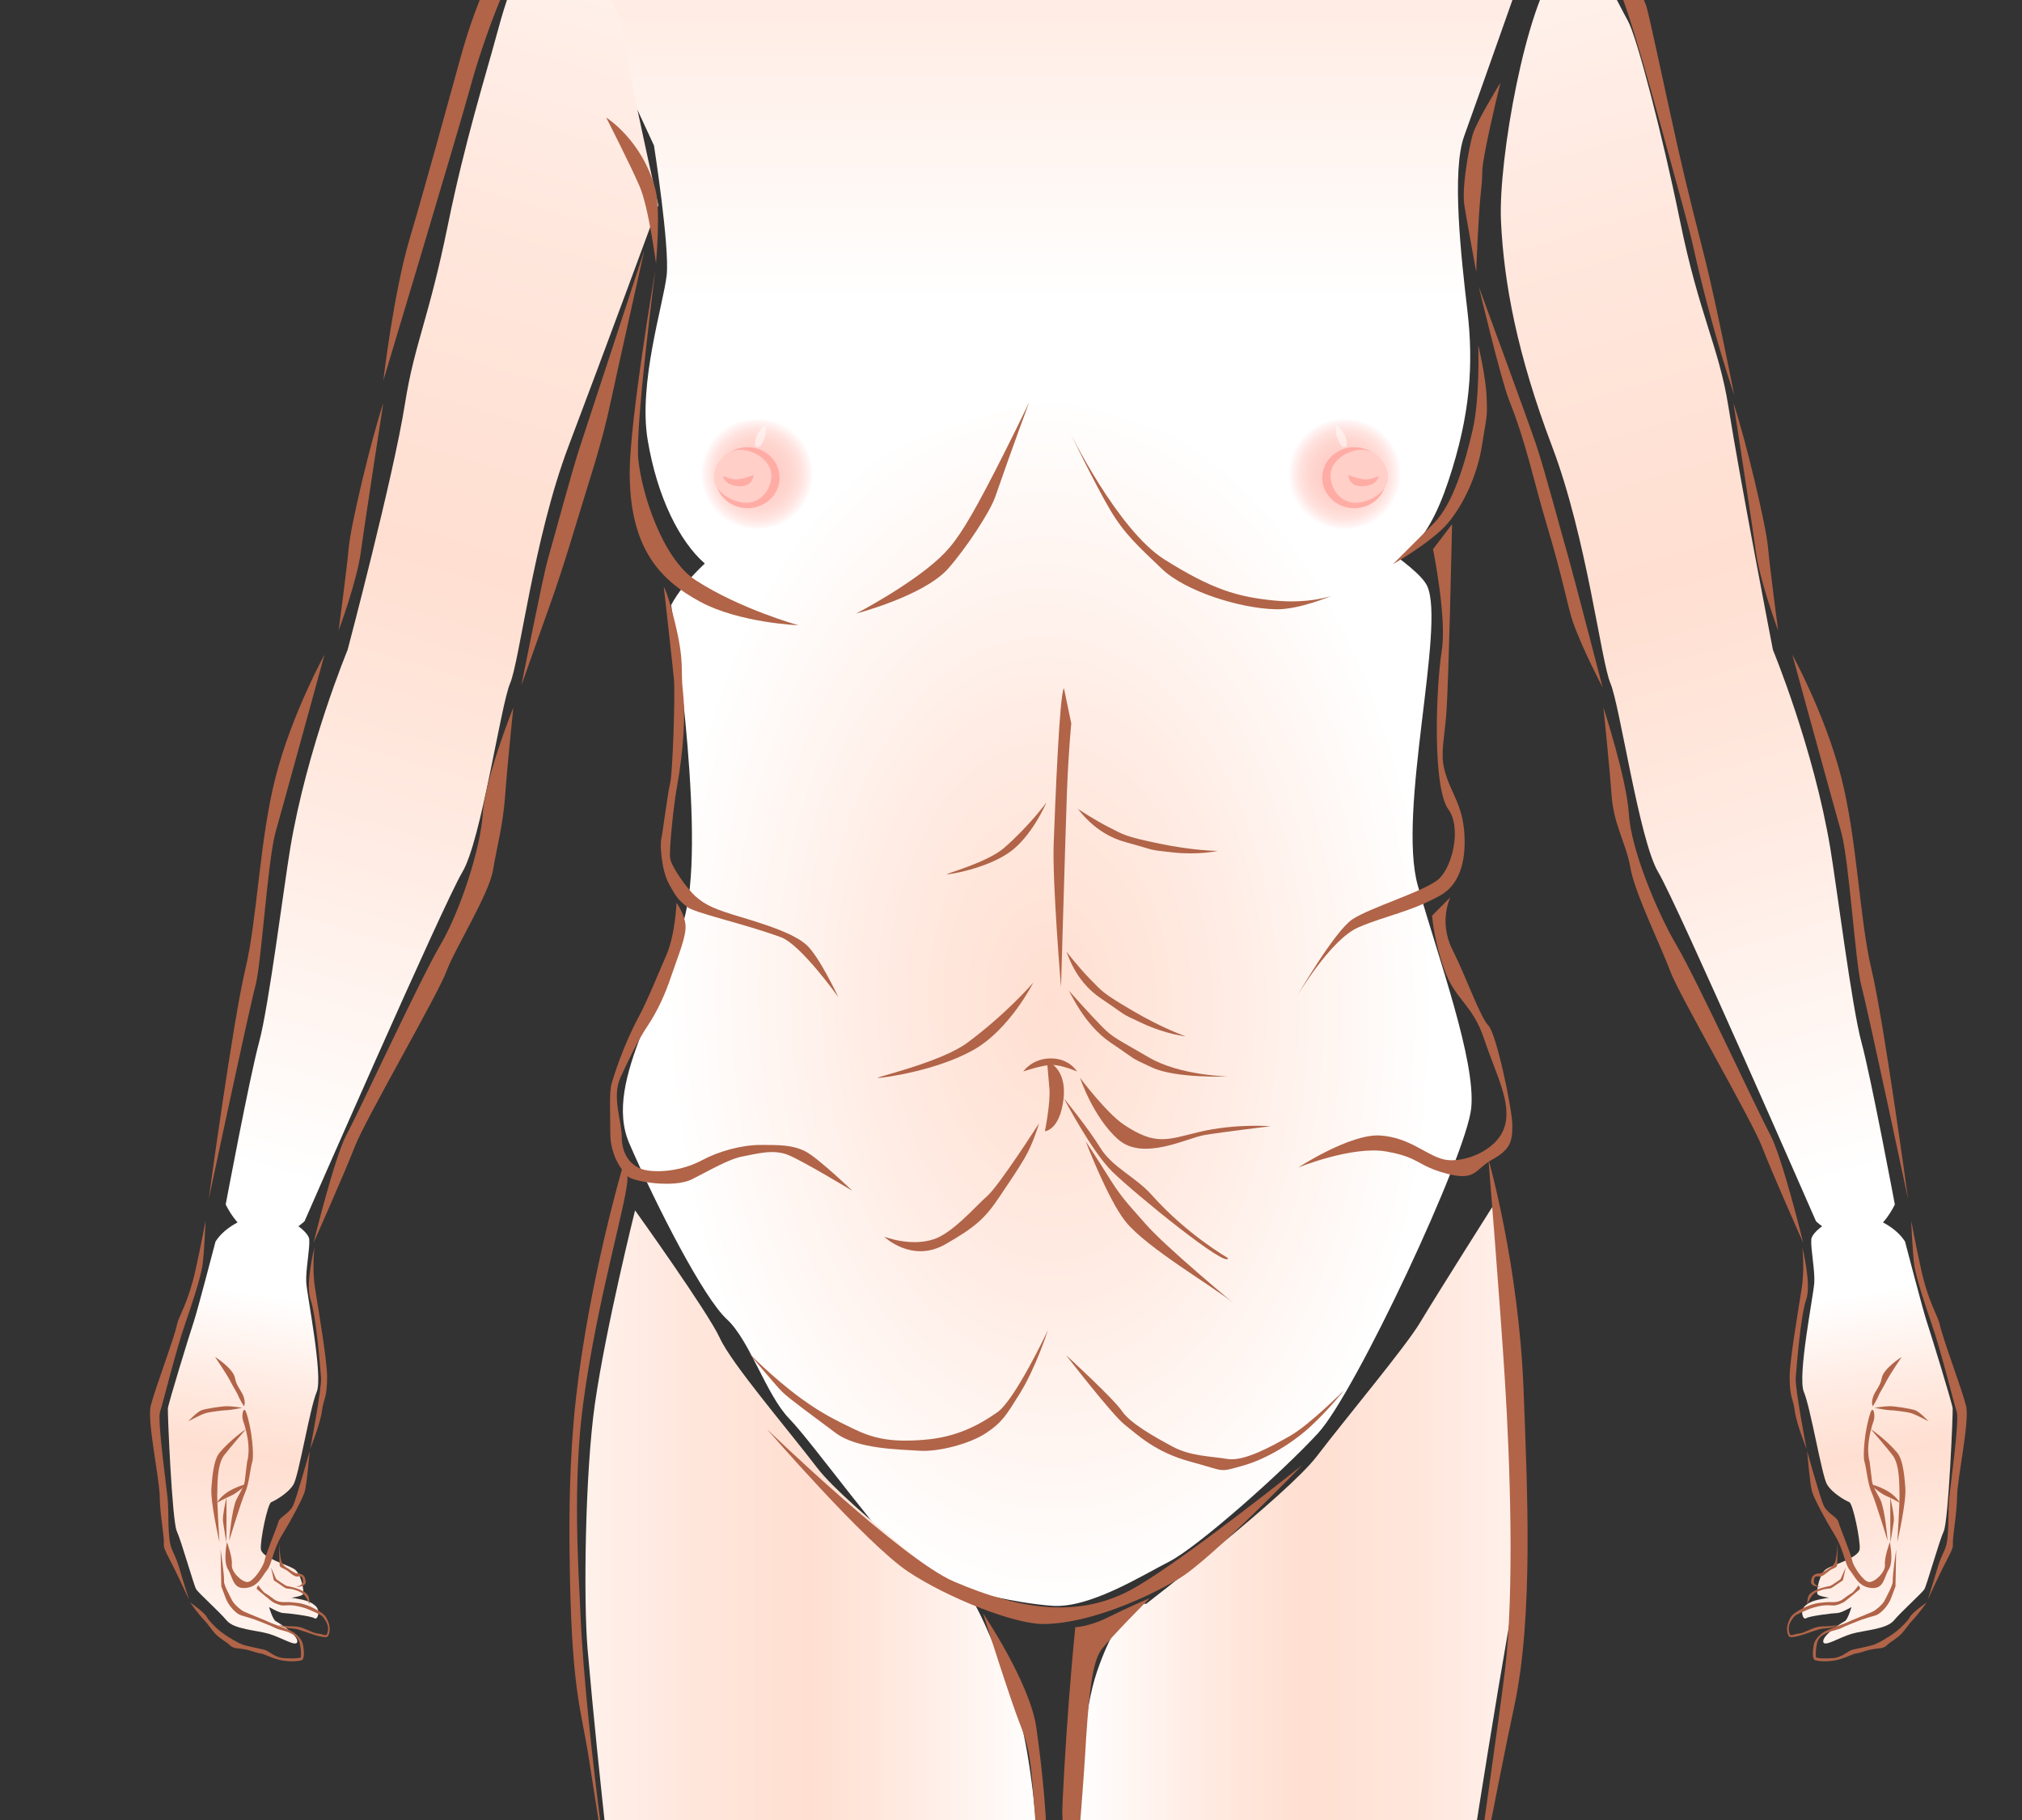<?xml version="1.0" encoding="UTF-8"?>
<svg xmlns="http://www.w3.org/2000/svg" xmlns:xlink="http://www.w3.org/1999/xlink" viewBox="0 0 800 720">
  <rect x="0" y="0" width="800" height="720" fill="#333333" stroke="none"/>
  <defs>
    <style>
      .cls-1 {
        fill: url(#_名称未設定グラデーション_63-2);
      }

      .cls-1, .cls-2, .cls-3, .cls-4, .cls-5, .cls-6, .cls-7, .cls-8, .cls-9, .cls-10, .cls-11, .cls-12, .cls-13, .cls-14, .cls-15 {
        stroke-width: 0px;
      }

      .cls-2 {
        fill: url(#_名称未設定グラデーション_18-2);
      }

      .cls-3 {
        fill: url(#_名称未設定グラデーション_18-4);
      }

      .cls-4 {
        fill: url(#_名称未設定グラデーション_18-6);
      }

      .cls-5 {
        fill: url(#_名称未設定グラデーション_18-3);
      }

      .cls-6 {
        fill: url(#_名称未設定グラデーション_18-5);
      }

      .cls-7 {
        fill: none;
      }

      .cls-8 {
        fill: url(#_名称未設定グラデーション_63);
      }

      .cls-9 {
        fill: url(#_名称未設定グラデーション_26);
      }

      .cls-10 {
        fill: url(#_名称未設定グラデーション_18);
      }

      .cls-11 {
        fill: url(#_名称未設定グラデーション_5);
      }

      .cls-12 {
        fill: #fff;
        opacity: .5;
      }

      .cls-13 {
        fill: #b16448;
      }

      .cls-14 {
        fill: #ffaca5;
      }

      .cls-15 {
        fill: #ffcfc8;
      }
    </style>
    <linearGradient id="_名称未設定グラデーション_5" data-name="名称未設定グラデーション 5" x1="413.39" y1="-81.36" x2="413.39" y2="119.53" gradientUnits="userSpaceOnUse">
      <stop offset="0" stop-color="#ffdfd1"/>
      <stop offset="1" stop-color="#fff"/>
    </linearGradient>
    <linearGradient id="_名称未設定グラデーション_18" data-name="名称未設定グラデーション 18" x1="246.99" y1="-11.12" x2="105.1" y2="464.37" gradientUnits="userSpaceOnUse">
      <stop offset="0" stop-color="#fff1eb"/>
      <stop offset=".21" stop-color="#ffe7dd"/>
      <stop offset=".49" stop-color="#ffdfd1"/>
      <stop offset=".7" stop-color="#ffeae1"/>
      <stop offset="1" stop-color="#fff"/>
    </linearGradient>
    <radialGradient id="_名称未設定グラデーション_26" data-name="名称未設定グラデーション 26" cx="414.35" cy="392.1" fx="414.35" fy="392.1" r="236.96" gradientTransform="translate(657.22 -32) rotate(88.77) scale(1.02 .64) skewX(.04)" gradientUnits="userSpaceOnUse">
      <stop offset="0" stop-color="#ffdfd1"/>
      <stop offset=".41" stop-color="#ffeae1"/>
      <stop offset="1" stop-color="#fff"/>
    </radialGradient>
    <linearGradient id="_名称未設定グラデーション_18-2" data-name="名称未設定グラデーション 18" x1="231.63" y1="624.75" x2="412.64" y2="624.75" xlink:href="#_名称未設定グラデーション_18"/>
    <linearGradient id="_名称未設定グラデーション_18-3" data-name="名称未設定グラデーション 18" x1="594.11" y1="623.04" x2="771.18" y2="623.04" gradientTransform="translate(1196.19) rotate(-180) scale(1 -1)" xlink:href="#_名称未設定グラデーション_18"/>
    <linearGradient id="_名称未設定グラデーション_18-4" data-name="名称未設定グラデーション 18" x1="-281.97" y1="-.75" x2="-420.77" y2="464.36" gradientTransform="translate(315.01) rotate(-180) scale(1 -1)" xlink:href="#_名称未設定グラデーション_18"/>
    <linearGradient id="_名称未設定グラデーション_18-5" data-name="名称未設定グラデーション 18" x1="90.25" y1="635.53" x2="109.49" y2="513.01" xlink:href="#_名称未設定グラデーション_18"/>
    <linearGradient id="_名称未設定グラデーション_18-6" data-name="名称未設定グラデーション 18" x1="-433.73" y1="635.53" x2="-414.49" y2="513.01" gradientTransform="translate(315.01) rotate(-180) scale(1 -1)" xlink:href="#_名称未設定グラデーション_18"/>
    <radialGradient id="_名称未設定グラデーション_63" data-name="名称未設定グラデーション 63" cx="313.2" cy="187.51" fx="313.2" fy="187.51" r="22.24" gradientTransform="translate(612.71) rotate(-180) scale(1 -1)" gradientUnits="userSpaceOnUse">
      <stop offset="0" stop-color="#ffcfc8"/>
      <stop offset=".43" stop-color="#ffd0ca"/>
      <stop offset=".63" stop-color="#ffd7d1"/>
      <stop offset=".79" stop-color="#ffe2de"/>
      <stop offset=".92" stop-color="#fff2f1"/>
      <stop offset="1" stop-color="#fff"/>
    </radialGradient>
    <radialGradient id="_名称未設定グラデーション_63-2" data-name="名称未設定グラデーション 63" cx="84.68" cy="187.51" fx="84.68" fy="187.51" r="22.24" gradientTransform="translate(447.4)" xlink:href="#_名称未設定グラデーション_63"/>
  </defs>
  <g id="_塗り" data-name="塗り">
    <path class="cls-11" d="m258.75,57.59s6.26,40.07,5.01,51.34-11.27,42.57-7.51,65.11,12.52,40.07,22.54,48.83c10.02,8.76,28.8,19.09,47.58,17.84s42.17-5.68,48.43-16.95,40.79-55.08,40.79-55.08c0,0,36.33,43.36,45.17,50.24,10.9,8.48,17.71,8.31,31.48,13.32,13.77,5.01,18.67,7.51,39.95,0s32.08-15.62,40.85-41.92c8.76-26.29,10.02-46.33,7.51-67.62-2.5-21.29-6.26-55.09-1.25-68.87s28.8-81.39,28.8-81.39c0,0-17.76-8.51-56.35-25.04-35.06-15.03-90.25-30.98-132.73-33.81-36.74-2.45-94.25,15.28-136.48,31.3-36.31,13.77-63.86,26.29-63.86,26.29l40.07,86.4Z"/>
    <path class="cls-10" d="m219.1-28.95s-5.56,2.79-13.63,17.25c-3.6,6.45-6.62,16.67-9.32,26.72-3.83,14.24-12.2,40.85-18.9,73.75-7.68,37.74-13.27,47.13-17.02,70.92-4.57,28.95-22.7,97.4-22.7,97.4,0,0-16.08,38.77-22.7,78.49-2.48,14.87-8.54,62.83-12.29,76.6-3.76,13.77-13.24,64.31-13.24,64.31,0,0,4.65,10.21,12.29,12.29,10.4,2.84,18.91-5.67,18.91-5.67,0,0,54.9-125.55,62.41-138.07,7.51-12.52,15.16-65.94,18.91-74.71,3.76-8.76,9.34-57.48,23.11-93.79,13.77-36.31,35.52-95.34,35.52-95.34,0,0-12.98-57.42-14.23-69.94-1.25-12.52-27.13-40.21-27.13-40.21Z"/>
    <path class="cls-9" d="m265.53,239.34s12.88,83.73,6.45,118.46c-6.42,34.73-33.98,69.27-22.97,94.61,11.01,25.34,29.36,61.01,38.54,69.46,9.18,8.45,15.6,30.04,24.77,39.42,9.18,9.39,39.46,51.63,49.55,59.13,10.09,7.51,39.98,13.91,54.66,14.85s35.11-11.89,46.12-17.52c11.01-5.63,44.2-34.88,58.88-50.83s58.72-109.82,60.56-128.59c1.84-18.77-12.85-58.8-21.11-87.9-8.26-29.1,11.02-102.65,3.68-118.61s-111.94-71.34-145.89-72.28c-31.2-.86-133.05,42.24-153.23,79.79Z"/>
    <path class="cls-2" d="m251.26,478.83s-11.56,46.26-15.9,76.61c-3.87,27.09-4.54,77.63-2.89,96.85,4.34,50.59,12.4,118.36,12.4,118.36h167.77s-.92-67.9-11.01-97.26-16.21-39.15-16.21-39.15c0,0-50.16-37.93-62.08-53.53s-33.95-41.29-38.54-51.38c-4.59-10.09-33.54-50.5-33.54-50.5Z"/>
    <path class="cls-5" d="m591.72,475.41s4.67,22.73,7.65,65.48c1.9,27.3,4.49,65.46.92,84.42-9.18,48.63-23.77,145.35-23.77,145.35h-151.48s-1.09-80.04,9-109.4c10.09-29.36,19.43-26.77,19.43-26.77,0,0,55.62-42.82,67.55-58.42s35.04-43.21,40.74-52.72c7.19-11.98,29.96-47.93,29.96-47.93Z"/>
    <path class="cls-3" d="m616.16-13.02c12.27-14.5,19.82,6.74,27.89,21.2,3.6,6.45,13.87,45.97,20.57,78.87,7.68,37.74,15.48,50.13,19.24,73.92,4.57,28.95,17.6,96.13,17.6,96.13,0,0,16.08,38.77,22.7,78.49,2.48,14.87,8.54,62.83,12.29,76.6,3.76,13.77,13.24,64.31,13.24,64.31,0,0-4.65,10.21-12.29,12.29-10.4,2.84-18.91-5.67-18.91-5.67,0,0-54.9-125.55-62.41-138.07-7.51-12.52-15.16-65.94-18.91-74.71-3.76-8.76-9.34-57.48-23.11-93.79-13.77-36.31-19.08-64.6-20.2-89.14s10.04-85.91,22.31-100.42Z"/>
    <path class="cls-6" d="m85.26,491.2s-7.09,27.16-8.54,31.5c-1.77,5.3-10.17,32.68-10.3,34.45-.15,1.98,1.66,44.52,3.53,48.58,1.77,3.83,6.77,21.49,7.65,22.96s9.13,8.83,12.07,12.37,11.78,3.83,16.78,5.3c5,1.47,11.19,5.59,11.19,2.94s-7.36-7.36-8.54-7.95-2.65-5.59-2.65-5.59c0,0,4.12,2.36,5.59,2.36s11.19,1.18,12.37,2.06,2.65-2.94.29-5c-2.36-2.06-5.3-2.36-8.24-2.94s-5.3.29-5.3.29c0,0,8.54-.59,8.83-2.06s-.88-7.95-3.53-9.72c-2.65-1.77-12.95-4.42-13.25-7.95s2.65-17.96,4.12-18.55,6.77-3.53,8.83-7.07,6.48-30.32,9.13-36.51c2.65-6.18-3.83-38.27-4.12-43.28s1.47-13.25,1.18-17.08-12.07-11.48-19.14-10.01c-7.07,1.47-14.43,5.3-17.96,10.89Z"/>
    <path class="cls-4" d="m753.73,491.2s7.09,27.16,8.54,31.5c1.77,5.3,10.17,32.68,10.3,34.45.15,1.98-1.66,44.52-3.53,48.58-1.77,3.83-6.77,21.49-7.65,22.96s-9.13,8.83-12.07,12.37c-2.94,3.53-11.78,3.83-16.78,5.3s-11.19,5.59-11.19,2.94,7.36-7.36,8.54-7.95,2.65-5.59,2.65-5.59c0,0-4.12,2.36-5.59,2.36-1.47,0-11.19,1.18-12.37,2.06s-2.65-2.94-.29-5,5.3-2.36,8.24-2.94,5.3.29,5.3.29c0,0-8.54-.59-8.83-2.06s.88-7.95,3.53-9.72c2.65-1.77,12.95-4.42,13.25-7.95s-2.65-17.96-4.12-18.55-6.77-3.53-8.83-7.07c-2.06-3.53-6.48-30.32-9.13-36.51-2.65-6.18,3.83-38.27,4.12-43.28.29-5-1.47-13.25-1.18-17.08s12.07-11.48,19.14-10.01c7.07,1.47,14.43,5.3,17.96,10.89Z"/>
  </g>
  <g id="_線" data-name="線">
    <path class="cls-13" d="m239.84,46.5s14.37,8.97,19.45,28.41c2.2,8.45.25,29.3.25,29.3,0,0-2.86-22.05-6.46-30.45s-13.24-27.26-13.24-27.26Z"/>
    <path class="cls-13" d="m259.26,107.07s-10.19,59.32-10.12,80.27c.1,29.91,12.3,42.32,27.9,50.72,15.59,8.4,38.88,9.3,38.88,9.3,0,0-22.85-6.31-40.58-17.75-13.4-8.65-21.62-34.99-22.82-48.18s6.74-74.36,6.74-74.36Z"/>
    <path class="cls-13" d="m407.21,159.11s-8.45,17.68-16.9,33.74c-8.79,16.7-13.17,22.86-18.6,27.9-11.83,10.99-32.97,21.98-32.97,21.98,0,0,26.79-6.99,36.35-17.75,6.76-7.61,16.52-22.21,18.68-28.45,7.03-20.26,13.43-37.41,13.43-37.41Z"/>
    <g>
      <ellipse class="cls-8" cx="299.51" cy="187.51" rx="22.79" ry="21.68"/>
      <ellipse class="cls-14" cx="295.76" cy="188.98" rx="12.68" ry="12.06"/>
      <path class="cls-15" d="m282.44,188.9c0,5.59,7.18,10,12.89,10,5.72,0,9.87-5.27,9.87-10.86,0-5.59-6.63-10.12-12.34-10.12-5.72,0-10.42,5.39-10.42,10.98Z"/>
      <path class="cls-14" d="m298.1,187.92s0,4.77-5.79,4.43c-5.79-.34-6.25-4-6.25-4,0,0,3.38,1.6,6.1,1.26s5.94-1.69,5.94-1.69Z"/>
      <path class="cls-12" d="m302.84,168.39s-.85.26-2.31,2.12c-1.46,1.85-2.69,5.88-1.06,6.3s2.44-2.15,3.17-4c.61-1.56.19-4.42.19-4.42Z"/>
    </g>
    <g>
      <ellipse class="cls-1" cx="532.09" cy="187.51" rx="22.79" ry="21.68"/>
      <ellipse class="cls-14" cx="535.83" cy="188.98" rx="12.68" ry="12.06"/>
      <path class="cls-15" d="m549.16,188.9c0,5.59-7.18,10-12.89,10s-9.87-5.27-9.87-10.86c0-5.59,6.63-10.12,12.34-10.12s10.42,5.39,10.42,10.98Z"/>
      <path class="cls-14" d="m533.5,187.92s0,4.77,5.79,4.43c5.79-.34,6.25-4,6.25-4,0,0-3.38,1.6-6.1,1.26-2.73-.34-5.94-1.69-5.94-1.69Z"/>
      <path class="cls-12" d="m528.75,168.39s.85.26,2.31,2.12,2.69,5.88,1.06,6.3-2.44-2.15-3.17-4c-.61-1.56-.19-4.42-.19-4.42Z"/>
    </g>
    <path class="cls-13" d="m422.96,170.35s19.09,39.28,37.82,51.03c18.72,11.75,28.64,14.69,42.96,16.15,14.32,1.47,23.13-1.84,23.13-1.84,0,0-12.98,5.58-22.18,5.34-14.32-.37-35.82-7.18-45-15.99s-14.69-13.58-20.56-23.5c-5.87-9.91-16.15-31.21-16.15-31.21Z"/>
    <path class="cls-13" d="m593.68,32.67s-9.55,15.42-11.01,20.56-4.45,21.16-3.28,28.15c1.47,8.81,4.67,26.18,4.67,26.18,0,0,.77-21.88,1.87-31.79s-.31-5.75,1.87-17.04c2.2-11.38,5.87-26.07,5.87-26.07Z"/>
    <path class="cls-13" d="m584.87,136.57s.73,20.56-2.2,33.41c-2.94,12.85-7.71,29.37-15.42,37.08-7.71,7.71-16.15,16.15-16.15,16.15,0,0,15.42-8.81,21.66-16.15,6.24-7.34,11.75-19.09,13.58-30.84s2.2-10.65,1.84-19.09-3.3-20.56-3.3-20.56Z"/>
    <path class="cls-13" d="m319.36-74.5s-77.48,19.57-105.35,38.66c-14.85,10.17-25.39,35.35-31.81,58.65-6.43,23.3-13.66,49.82-20.09,71.51s-10.45,56.25-10.45,56.25c0,0,29.73-98.83,34.55-116.51,4.82-17.68,14.93-45.13,22.97-56.38s23.19-16.28,42.48-23.17c22.5-8.04,67.7-29.01,67.7-29.01Z"/>
    <path class="cls-13" d="m151.66,159.42c-4.82,14.46-12.86,48.21-13.66,57.05s-4.02,32.94-4.02,32.94c0,0,7.23-19.28,8.84-31.34s8.84-58.66,8.84-58.66Z"/>
    <path class="cls-13" d="m254.99,98.84s-22.18,67.81-25.39,77.45c-3.21,9.64-9.64,33.75-12.86,45-1.97,6.91-10.45,49.82-10.45,49.82,0,0,4.82-13.66,8.84-24.91,1.95-5.46,6.15-16.73,12.43-37.66,5.67-18.91,10.4-32.15,14.18-50.12,1.83-8.68,13.24-59.58,13.24-59.58Z"/>
    <path class="cls-13" d="m128.36,259.05s-12.86,23.3-19.28,48.21c-6.43,24.91-7.23,56.25-12.05,76.33-4.82,20.09-14.46,90.8-14.46,90.8,0,0,16.07-75.53,18.48-84.37,2.41-8.84,4.82-49.82,8.04-61.07,3.21-11.25,19.28-69.91,19.28-69.91Z"/>
    <path class="cls-13" d="m203.08,279.94s-11.25,28.12-12.05,41.78-8.84,38.57-16.87,52.23c-8.04,13.66-32.14,65.89-36.96,74.73-4.82,8.84-13.17,43.05-13.17,43.05,0,0,12.37-27.78,16.39-38.23s32.94-60.26,36.16-69.1c3.21-8.84,16.87-30.53,18.48-40.18,1.61-9.64,3.96-17.68,4.82-29.73.8-11.25,3.21-34.55,3.21-34.55Z"/>
    <g>
      <path class="cls-13" d="m414.25,419.74s8,2.7,6.52,15.08c-1.48,12.38-7.36,12.7-7.36,12.7,0,0,2.28-11.27,1.78-16.94s-.94-10.84-.94-10.84Z"/>
      <path class="cls-13" d="m404.87,423.87s3.46-5.16,10.87-5.16,10.37,5.16,10.37,5.16c0,0-5.93-2.58-9.88-2.58s-11.36,2.58-11.36,2.58Z"/>
    </g>
    <path class="cls-13" d="m246.44,461.36s-13.39,45.25-18.6,92.11c-2.6,23.42-2.66,46.18-2.49,61.15.6,53.39,4.3,60.29,7.47,79.99,4.62,28.8,11.91,78.23,11.91,78.23,0,0-12.98-84.28-15.11-135.12-.66-15.7-3.15-50.25,1.07-82.12,5.69-43.02,18.48-83.71,17.53-90.33-.71-4.98-1.78-3.91-1.78-3.91Z"/>
    <path class="cls-13" d="m588.9,458.66s12.07,41.78,13.93,91.92c1.38,37.18,3.98,88.5-3.71,124.42-7.7,35.92-19.73,100.87-19.73,100.87,0,0,13.87-96.92,16.02-114.79,3.85-32.07,2-83.13,0-115.14-1.86-29.71-6.5-87.28-6.5-87.28Z"/>
    <path class="cls-13" d="m303.56,565.48s53.08,51.27,73.97,60.23c27.7,11.87,50.47,14.18,70.99,2.64,19.81-11.15,66.71-48.75,66.71-48.75,0,0-35.92,37.2-48.75,44.9-12.83,7.7-35.92,17.96-53.88,17.96-11.55,0-37.88-10.44-53.28-20.7-16.71-11.14-55.77-56.27-55.77-56.27Z"/>
    <path class="cls-13" d="m388.95,638.26s18.52,27.29,21.08,45.25,4.45,38.64,4,48.63c-.19,4.28,2.87,36.55-.15,38.6,0,0-1.88-23.71-3.43-40.75-2.57-28.22-1.7-34.94-6.83-47.77-3.84-9.6-14.67-43.97-14.67-43.97Z"/>
    <path class="cls-13" d="m425.43,643.74s-1.28,12.83-2.57,29.51-2.57,39.77-2.57,43.62,2.57,59.01,2.57,59.01c0,0,5.41-63.74,6.41-80.82,1.28-21.81,2.57-37.2,6.41-42.34,3.85-5.13,19.24-20.53,19.24-20.53,0,0-8.98,3.85-16.68,7.7-7.35,3.67-12.83,3.85-12.83,3.85Z"/>
    <path class="cls-13" d="m492.16-80.76s52.59,17.53,66.36,22.54,42.57,17.38,55.09,22.54c21.29,8.76,33.81,27.55,37.56,37.56,1.25,3.34,6.9,30.92,12.53,55.94,4.07,18.09,8,33.1,10.97,44.96,4.39,17.55,11.47,53.46,11.47,53.46,0,0-8.67-24.68-16.41-59.49-1.62-7.29-5.73-21.71-10.42-38.93-8-29.38-17.93-64.47-21.92-68.47-11.27-11.27-27.55-18.78-37.56-23.79-10.02-5.01-21.29-12.52-46.33-20.03-20.7-6.21-61.35-26.29-61.35-26.29Z"/>
    <g>
      <path class="cls-13" d="m81.3,483.02s-1.65,9.11-3.98,19.56c-2.79,12.52-6.65,18.38-7.2,21.06-1.19,5.81-8.5,24.88-10.47,32.43-1.55,5.95,3.45,28.62,3.54,36.03s1.91,15.81,1.65,19.26c-.11,1.43,2.23,5.32,4.26,9.47,2.86,5.85,5.73,12.13,5.73,12.13,0,0-2.35-7.29-4.04-13.14-.94-3.24-2.49-6.01-3.03-7.58-1.54-4.43-.92-13.7-1.42-19.19-.41-4.56-4.12-30.98-3.03-34.45,1.53-4.88,6.15-23.87,9.77-34.37,2.7-7.82,6.2-18.36,6.98-23.41s1.26-17.8,1.26-17.8Z"/>
      <path class="cls-13" d="m124.44,493.43s-3.74,14.4-1.57,20.68c2.29,6.65,3.75,26.4,4.15,30.93.35,3.95-4.28,28.1-4.28,28.1,0,0,3.96-9.74,4.64-14.93s2.03-4.96,2.04-13.65c0-6.28-3.4-26.19-4.73-34.63s-.25-16.49-.25-16.49Z"/>
      <path class="cls-13" d="m96.14,561.93c3.7,10.65,1.64,16.27,1.64,16.27,0,0-.45,3.74-.96,7.85-.27,2.12-2.73,5.97-3.3,7.21-1.91,4.16-2.86,16.23-2.86,16.23,0,0,4.88-15.86,6.16-18.63,1.8-3.9,2.12-9.68,3-12.61.73-2.43-.09-12.79-2.39-19.43-1.07-3.07-1.98,1.11-1.28,3.12Z"/>
      <path class="cls-13" d="m89.8,610.04s-1.61,7.56.4,10.8,1.84,7.82,6.93,7.37c5.09-.46,6.44-4.57,8.5-7.03,2.06-2.47,2.24-7.94,6.14-14.24,2.99-4.83,7.89-13.83,8.77-16.76s1.98-16.15,1.98-16.15c0,0-5.17,18.72-6.62,21.7-1.44,2.98-5.31,4.47-5.72,6.22s-5.11,13.01-5.48,15.32-4.39,8.38-6.65,8.58c-2.26.2-6.63-3.97-6.32-6.85s-1.94-8.95-1.94-8.95Z"/>
      <path class="cls-13" d="m75.21,633.92s2.92,4.23,5.59,7.03c1.71,1.8,2.81,3.71,4.42,5.41,1.67,1.75,4.77,3.54,5.31,4.11,1.89,1.96,2.99,1.4,6.29,2.01,3.06.57,4.15,1.37,6.67,1.7.97.12,4.89,2.24,8.49,2.77,5.15.76,7.7-.28,7.7-.28.37-.87.98-1.49.19-6.08-.3-1.72-2.27-4.23-4.95-5.48-2-.94-3.08-1.37-5.9-2.36-3.33-1.17-2.74-1.26-6.07-2.53-2.47-.94-5.74-2.39-6.59-2.74-.46-.19-3.61-2.43-4.59-4.48-.75-1.57-3.25-5.97-3.14-7.44.17-2.19-1.35-12.64-1.35-12.64l.28,14.69s1.15,3.11,1.83,4.84c1.15,2.93,4.06,5.98,6,6.59,1.23.39,4.78,1.31,7.44,2.43,2.9,1.21,4.21,1.62,5.85,2.46,1.81.93,4.09,1.17,5.56,1.85,1.99.93,3.72,1.69,4.33,4.22.76,3.19.47,5.53.47,5.53.2.34-2.1.76-6.86.42-3.55-.25-5.81-2.92-7.71-3.34-4.59-1.01-7.02-1.48-8.6-2.04-1.34-.47-5.54-2.78-8.39-4.98-2.6-2-5.16-4.89-5.55-5.76-.84-1.83-6.72-5.91-6.72-5.91Z"/>
      <path class="cls-13" d="m102.19,627.18s-.95,1.15-.51,1.52,5.58,4.66,6.16,5.02,2.71,1.39,4.08,1.41,2.76-.23,4.64.06c2.11.32,4.46,1.03,5.45,1.49s4.82,1.92,5.58,2.81c.36.41,1.46,1.74,1.95,3.24.55,1.71.02,3.48-.24,3.89-.42.66-1.71-.21-3.73-.41s-5.2-2.34-7.79-2.68c-2.06-.27-3.16-.08-4.46-.24-1.13-.14-2.76-.32-2.76-.32,0,0-1.19-.15,2.11.81,2.18.64,2.67.15,5.11.81,1.98.54,6.53,2.25,8.12,2.62,2.16.51,3.15.54,3.48.38.83-.42,1.48-2.97.73-5.27-.43-1.32-1.07-2.66-1.62-3.24-1.01-1.06-2.61-1.93-4.33-2.87-1.82-.99-4.51-1.84-6.05-2.05-1.34-.19-3.99-.46-5.21-.35s-3.15-.13-4.46-1.1c-1.31-.97-2.63-1.95-3.49-2.41s-2.76-3.11-2.76-3.11Z"/>
      <path class="cls-13" d="m107.22,620.12l1.14,5.08s2.6,1.68,3.92,2.65c1.31.97,1.52.27,4.33,1.11s3.71,1.85,4.34,2.75,1.5,3,1.5,3c0,0,.04-1.09-.23-2.57-.32-1.74-2.29-2.79-3.99-3.46-1.34-.53-3.92-1.15-4.61-1.22s-4.34-2.75-4.34-2.75l-2.05-4.59Z"/>
      <path class="cls-13" d="m110.4,610.61s.12,8.4.31,8.92,1.17.85,2.31,1.43c1.14.58,3.24,2.92,4.61,2.72,2.33-.34,2.01.78,2.19,1.58.45,2-2.77,2.57-2.77,2.57,0,0,4.23.03,3.89-2.26-.16-1.08-.34-2.29-1.75-2.84-1.41-.56-1.81-.05-2.53-.53s-1.42-.72-2.42-1.55c0,0-1.84-.72-2.67-2.42s-1.15-7.62-1.15-7.62Z"/>
      <path class="cls-13" d="m86.83,610.05s-3.76-16.2-3.16-21.75c.2-1.86.52-10.4,3.17-13.57,4.46-5.34,10.51-9.39,10.51-9.39,0,0-6.57,7.59-8.73,10.44-2.9,3.83-2.54,12.8-2.64,14.06-.25,3.32.84,20.21.84,20.21Z"/>
      <path class="cls-13" d="m85.11,536.84s4.58,6.74,5.9,9.34,2.9,4.98,3.27,6.03,2.2,4.08,2.2,4.08c0,0,.78-.81,0-3.46s-2.95-4.34-3.5-7.65c-.63-3.77-7.87-8.36-7.87-8.36Z"/>
      <path class="cls-13" d="m95.85,556.93s-3.77-.63-5.97-.63-8.17.94-10.05,1.57-5.34,4.4-5.34,4.4c0,0,4.71-2.51,6.6-3.14s7.54-1.26,8.8-1.26,5.97-.94,5.97-.94Z"/>
      <path class="cls-13" d="m85.78,594.53s1.74-3.13,5.91-5.22c4.17-2.09,5.91-2.09,5.91-2.09,0,0-3.82,3.48-6.26,4.52s-5.56,2.78-5.56,2.78Z"/>
      <path class="cls-13" d="m89.61,592.45s-1.69,7.25-1.39,9.39c.46,3.31,1.35,8.34,1.35,8.34,0,0,.04-6.24.04-8v-9.74Z"/>
    </g>
    <path class="cls-13" d="m685.84,159.42c4.82,14.46,12.86,48.21,13.66,57.05s4.02,32.94,4.02,32.94c0,0-7.23-19.28-8.84-31.34s-8.84-58.66-8.84-58.66Z"/>
    <path class="cls-13" d="m585,113.18s19.68,53.47,22.9,63.11,9.64,33.75,12.86,45c1.97,6.91,13.31,50.64,13.31,50.64,0,0-7.68-14.48-11.7-25.73-1.95-5.46-4.11-17.66-10.39-38.6-5.67-18.91-7.82-31.39-14.94-49.38-3.27-8.25-12.02-45.04-12.02-45.04Z"/>
    <path class="cls-13" d="m709.14,259.05s12.86,23.3,19.28,48.21c6.43,24.91,7.23,56.25,12.05,76.33,4.82,20.09,14.46,90.8,14.46,90.8,0,0-16.07-75.53-18.48-84.37s-4.82-49.82-8.04-61.07-19.28-69.91-19.28-69.91Z"/>
    <path class="cls-13" d="m634.41,279.94s9.24,28.36,10.04,42.02,10.85,38.34,18.88,52c8.04,13.66,32.14,65.89,36.96,74.73s13.17,43.05,13.17,43.05c0,0-12.37-27.78-16.39-38.23-4.02-10.45-32.94-60.26-36.16-69.1s-14.21-31.36-15.82-41-6.62-16.86-7.48-28.91c-.8-11.25-3.21-34.55-3.21-34.55Z"/>
    <g>
      <path class="cls-13" d="m756.2,483.02s1.65,9.11,3.98,19.56c2.79,12.52,6.65,18.38,7.2,21.06,1.19,5.81,8.5,24.88,10.47,32.43,1.55,5.95-3.45,28.62-3.54,36.03-.09,7.41-1.91,15.81-1.65,19.26.11,1.43-2.23,5.32-4.26,9.47-2.86,5.85-5.73,12.13-5.73,12.13,0,0,2.35-7.29,4.04-13.14.94-3.24,2.49-6.01,3.03-7.58,1.54-4.43.92-13.7,1.42-19.19.41-4.56,4.12-30.98,3.03-34.45-1.53-4.88-6.15-23.87-9.77-34.37-2.7-7.82-6.2-18.36-6.98-23.41s-1.26-17.8-1.26-17.8Z"/>
      <path class="cls-13" d="m713.05,493.43s3.74,14.4,1.57,20.68c-2.29,6.65-3.75,26.4-4.15,30.93-.35,3.95,4.28,28.1,4.28,28.1,0,0-3.96-9.74-4.64-14.93-.68-5.19-2.03-4.96-2.04-13.65,0-6.28,3.4-26.19,4.73-34.63,1.32-8.44.25-16.49.25-16.49Z"/>
      <path class="cls-13" d="m741.35,561.93c-3.7,10.65-1.64,16.27-1.64,16.27,0,0,.45,3.74.96,7.85.27,2.12,2.73,5.97,3.3,7.21,1.91,4.16,2.86,16.23,2.86,16.23,0,0-4.88-15.86-6.16-18.63-1.8-3.9-2.12-9.68-3-12.61-.73-2.43.09-12.79,2.39-19.43,1.07-3.07,1.98,1.11,1.28,3.12Z"/>
      <path class="cls-13" d="m747.7,610.04s1.61,7.56-.4,10.8c-2,3.24-1.84,7.82-6.93,7.37-5.09-.46-6.44-4.57-8.5-7.03s-2.24-7.94-6.14-14.24c-2.99-4.83-7.89-13.83-8.77-16.76s-1.98-16.15-1.98-16.15c0,0,5.17,18.72,6.62,21.7,1.44,2.98,5.31,4.47,5.72,6.22s5.11,13.01,5.48,15.32,4.39,8.38,6.65,8.58,6.63-3.97,6.32-6.85c-.31-2.88,1.94-8.95,1.94-8.95Z"/>
      <path class="cls-13" d="m762.29,633.92s-2.92,4.23-5.59,7.03c-1.71,1.8-2.81,3.71-4.42,5.41-1.67,1.75-4.77,3.54-5.31,4.11-1.89,1.96-2.99,1.4-6.29,2.01-3.06.57-4.15,1.37-6.67,1.7-.97.12-4.89,2.24-8.49,2.77-5.15.76-7.7-.28-7.7-.28-.37-.87-.98-1.49-.19-6.08.3-1.72,2.27-4.23,4.95-5.48,2-.94,3.08-1.37,5.9-2.36,3.33-1.17,2.74-1.26,6.07-2.53,2.47-.94,5.74-2.39,6.59-2.74.46-.19,3.61-2.43,4.59-4.48.75-1.57,3.25-5.97,3.14-7.44-.17-2.19,1.35-12.64,1.35-12.64l-.28,14.69s-1.15,3.11-1.83,4.84c-1.15,2.93-4.06,5.98-6,6.59-1.23.39-4.78,1.31-7.44,2.43-2.9,1.21-4.21,1.62-5.85,2.46-1.81.93-4.09,1.17-5.56,1.85-1.99.93-3.72,1.69-4.33,4.22-.76,3.19-.47,5.53-.47,5.53-.2.34,2.1.76,6.86.42,3.55-.25,5.81-2.92,7.71-3.34,4.59-1.01,7.02-1.48,8.6-2.04,1.34-.47,5.54-2.78,8.39-4.98,2.6-2,5.16-4.89,5.55-5.76.84-1.83,6.72-5.91,6.72-5.91Z"/>
      <path class="cls-13" d="m735.3,627.18s.95,1.15.51,1.52-5.58,4.66-6.16,5.02-2.71,1.39-4.08,1.41c-1.36.01-2.76-.23-4.64.06-2.11.32-4.46,1.03-5.45,1.49s-4.82,1.92-5.58,2.81c-.36.41-1.46,1.74-1.95,3.24-.55,1.71-.02,3.48.24,3.89.42.66,1.71-.21,3.73-.41s5.2-2.34,7.79-2.68c2.06-.27,3.16-.08,4.46-.24,1.13-.14,2.76-.32,2.76-.32,0,0,1.19-.15-2.11.81-2.18.64-2.67.15-5.11.81-1.98.54-6.53,2.25-8.12,2.62-2.16.51-3.15.54-3.48.38-.83-.42-1.48-2.97-.73-5.27.43-1.32,1.07-2.66,1.62-3.24,1.01-1.06,2.61-1.93,4.33-2.87,1.82-.99,4.51-1.84,6.05-2.05,1.34-.19,3.99-.46,5.21-.35,1.22.11,3.15-.13,4.46-1.1s2.63-1.95,3.49-2.41,2.76-3.11,2.76-3.11Z"/>
      <path class="cls-13" d="m730.27,620.12l-1.14,5.08s-2.6,1.68-3.92,2.65-1.52.27-4.33,1.11-3.71,1.85-4.34,2.75-1.5,3-1.5,3c0,0-.04-1.09.23-2.57.32-1.74,2.29-2.79,3.99-3.46,1.34-.53,3.92-1.15,4.61-1.22s4.34-2.75,4.34-2.75l2.05-4.59Z"/>
      <path class="cls-13" d="m727.09,610.61s-.12,8.4-.31,8.92-1.17.85-2.31,1.43-3.24,2.92-4.61,2.72c-2.33-.34-2.01.78-2.19,1.58-.45,2,2.77,2.57,2.77,2.57,0,0-4.23.03-3.89-2.26.16-1.08.34-2.29,1.75-2.84s1.81-.05,2.53-.53,1.42-.72,2.42-1.55c0,0,1.84-.72,2.67-2.42s1.15-7.62,1.15-7.62Z"/>
      <path class="cls-13" d="m750.66,610.05s3.76-16.2,3.16-21.75c-.2-1.86-.52-10.4-3.17-13.57-4.46-5.34-10.51-9.39-10.51-9.39,0,0,6.57,7.59,8.73,10.44,2.9,3.83,2.54,12.8,2.64,14.06.25,3.32-.84,20.21-.84,20.21Z"/>
      <path class="cls-13" d="m752.38,536.84s-4.58,6.74-5.9,9.34-2.9,4.98-3.27,6.03-2.2,4.08-2.2,4.08c0,0-.78-.81,0-3.46s2.95-4.34,3.5-7.65c.63-3.77,7.87-8.36,7.87-8.36Z"/>
      <path class="cls-13" d="m741.64,556.93s3.77-.63,5.97-.63c2.2,0,8.17.94,10.05,1.57,1.88.63,5.34,4.4,5.34,4.4,0,0-4.71-2.51-6.6-3.14-1.88-.63-7.54-1.26-8.8-1.26-1.26,0-5.97-.94-5.97-.94Z"/>
      <path class="cls-13" d="m751.71,594.53s-1.74-3.13-5.91-5.22-5.91-2.09-5.91-2.09c0,0,3.82,3.48,6.26,4.52s5.56,2.78,5.56,2.78Z"/>
      <path class="cls-13" d="m747.89,592.45s1.69,7.25,1.39,9.39c-.46,3.31-1.35,8.34-1.35,8.34,0,0-.04-6.24-.04-8v-9.74Z"/>
    </g>
    <path class="cls-13" d="m574.5,207.4l-7.53,9.85s5.51,27.09,3.48,39.98c-2.37,15.04-3.74,54.24,2.59,62.95,5.31,7.3,1.58,22.95-3.96,27.7-5.54,4.75-26.91,11.08-34.04,15.83-7.12,4.75-22.16,30.87-22.16,30.87,0,0,13.46-22.95,24.54-27.7,11.08-4.75,20.51-6.03,32.45-12.66,7.12-3.96,10.29-12.66,9.5-24.54s-5.6-16.08-7.92-25.33c-1.58-6.33,0-11.87.79-22.16.94-12.25,2.26-74.79,2.26-74.79Z"/>
    <path class="cls-13" d="m566.7,362.13l7.12-7.12s-4.75,9.5.79,20.58c5.54,11.08,11.08,26.91,14.25,30.08,3.17,3.17,9.5,33.24,9.5,39.58s-.79,9.5-7.92,13.46c-7.12,3.96-6.33,8.71-18.21,5.54-11.87-3.17-10.29-6.33-23.75-8.71-13.46-2.37-34.83,6.33-34.83,6.33,0,0,20.58-13.46,32.45-12.66s18.21,7.92,25.33,9.5c7.12,1.58,20.58-3.17,23.75-12.66,3.17-9.5-3.17-20.58-7.92-34.83s-11.51-15.46-15.83-27.7c-4.75-13.46-5.02-23.9-4.75-21.37Z"/>
    <path class="cls-13" d="m420.95,272.29c-1.74,1.74-3.48,45.77-4.06,61.42s2.9,56.78,2.9,56.78c0,0,1.74-60.26,2.32-76.48s1.74-27.81,1.74-27.81l-2.9-13.91Z"/>
    <path class="cls-13" d="m426.17,319.81c.58,0,6.37,9.85,19.12,13.33s8.11,2.9,18.54,4.06c10.43,1.16,17.96-.58,17.96-.58,0,0-9.27,0-23.18-2.9-13.91-2.9-13.91-3.48-19.7-6.37-5.79-2.9-12.75-7.53-12.75-7.53Z"/>
    <path class="cls-13" d="m421.78,376.28c.55.19,2.89,11.37,13.86,18.74,10.97,7.37,6.76,5.34,16.27,9.77,9.51,4.43,17.21,5.19,17.21,5.19,0,0-8.78-2.96-21.04-10.15-12.25-7.19-12.07-7.74-16.63-12.34s-9.67-11.21-9.67-11.21Z"/>
    <path class="cls-13" d="m422.69,391.66c.55.19,5.84,13.49,16.8,20.86,10.97,7.37,6.76,5.34,16.27,9.77,9.51,4.43,30.08,3.56,30.08,3.56,0,0-19.04-.34-31.29-7.53-12.25-7.19-13.98-7.57-18.54-12.17s-13.33-14.49-13.33-14.49Z"/>
    <path class="cls-13" d="m420.95,434.53s10.91,20.92,19.12,28.97c8.68,8.52,45.74,38.76,45.77,34.19,0,0-16.22-9.27-30.13-24.92-6.31-7.1-15.64-11.01-20.28-18.54-5.05-8.21-14.49-19.7-14.49-19.7Z"/>
    <path class="cls-13" d="m429.53,451.46s8.81,23.05,15.76,31.75c8.48,10.6,35.35,26.07,42.88,32.45,0,0-27.23-22.6-34.77-31.29-4.43-5.11-9.24-9.87-13.91-17.38-5.09-8.19-9.97-15.52-9.97-15.52Z"/>
    <path class="cls-13" d="m411.1,444.38s-15.82,24.66-20.45,28.72c-4.64,4.06-13.61,14.62-21.17,17.14-9.28,3.09-19.66-1.01-19.66-1.01,0,0,10.91,10.61,24.19,3.02,12.17-6.95,15.88-10.46,21.67-19.15,5.79-8.69,6.14-9.02,9.62-14.81s5.79-13.91,5.79-13.91Z"/>
    <path class="cls-13" d="m408.79,388.76s-10.43,12.17-26.07,23.76c-10.64,7.88-37.66,13.91-35.35,13.91s23.18-2.9,37.66-11.01c14.49-8.11,23.76-26.65,23.76-26.65Z"/>
    <path class="cls-13" d="m414,317.49s-6.68,9.17-16.69,17.91c-6.81,5.94-24.11,10.48-22.62,10.48s14.83-2.18,24.11-8.3c9.27-6.12,15.21-20.09,15.21-20.09Z"/>
    <path class="cls-13" d="m427.33,426.42s10.43,13.91,17.38,18.54c12.57,8.38,17.16,5.87,29.55,2.9,14.49-3.48,28.39-2.32,28.39-2.32,0,0-19.12,2.32-26.07,3.48s-24.34,10.43-34.19,1.74c-9.85-8.69-15.07-24.34-15.07-24.34Z"/>
    <path class="cls-13" d="m262.63,232.17s3.53,31.25,4.03,36.79-.5,36.79-1.51,40.83-3.02,20.16-3.53,22.18,0,12.1,3.02,17.64c3.02,5.54,3.77,6.33,7.06,9.07,3.02,2.52,22.18,6.55,37.3,12.1,7.88,2.89,22.68,23.69,22.68,23.69,0,0-7.56-16.13-12.6-20.67-5.04-4.54-16.13-8.06-26.21-11.09-10.08-3.02-13.61-4.54-17.64-8.06-3.06-2.68-9.58-11.59-10.08-15.12s1.46-21.41,2.52-27.22c3.02-16.63,3.53-30.24,2.52-38.81-1.01-8.57.73-11.05-3.02-26.71-3.02-12.6-4.54-14.62-4.54-14.62Z"/>
    <path class="cls-13" d="m267.67,357.17s-.5,12.6-4.03,20.67-7.06,17.14-11.09,24.7c-5.95,11.15-9.58,22.68-10.58,26.21s-.5,11.09-.5,19.66,4.46,14.59,6.76,16.87,18.44,4.8,25.49,1.27,14.62-8.06,20.16-9.07,12.1-3.02,18.15-.5c6.05,2.52,25.2,14.11,25.2,14.11,0,0-13.61-13.1-18.65-15.63s-10.08-2.52-17.64-2.52-16.63,2.52-23.19,6.05c-6.55,3.53-15.12,5.04-21.67,4.03-6.55-1.01-10.08-6.55-10.08-13.1s-4.02-16.07-.5-23.69c3.02-6.55,6.55-14.11,10.58-20.16,4.03-6.05,7.06-12.6,9.58-20.16,2.52-7.56,6.05-15.63,5.54-20.16s-3.53-8.57-3.53-8.57Z"/>
    <path class="cls-13" d="m295.9,534.87s9.66,10.07,21.14,18.43c7.92,5.77,13.55,8.51,20.6,11.93,8.18,3.97,15.18,5.42,28.19,4.34,13.01-1.08,21.68-5.96,28.73-10.84,7.05-4.88,20.06-32.53,20.06-32.53,0,0-4.88,15.18-11.38,25.48-4.91,7.78-6.51,10.84-13.01,15.18-6.51,4.34-18.97,7.59-26.56,7.05-7.59-.54-24.39-.54-33.07-7.05s-18.43-13.55-21.14-16.26-13.55-15.72-13.55-15.72Z"/>
    <path class="cls-13" d="m421.66,535.95s18.43,23.85,23.31,27.65,11.93,10.84,26.02,14.64c14.09,3.79,10.84,4.34,20.6,1.63,9.76-2.71,20.06-9.22,27.1-15.72s13.01-14.09,13.01-14.09c0,0-13.55,13.55-21.14,17.89-7.59,4.34-18.43,10.3-24.94,9.22-6.51-1.08-14.64-1.08-21.68-4.88-7.05-3.79-16.8-9.22-20.06-14.09s-22.23-22.23-22.23-22.23Z"/>
    <rect class="cls-7" x="-1.29" y="1.22" width="1620" height="720"/>
  </g>
</svg>
